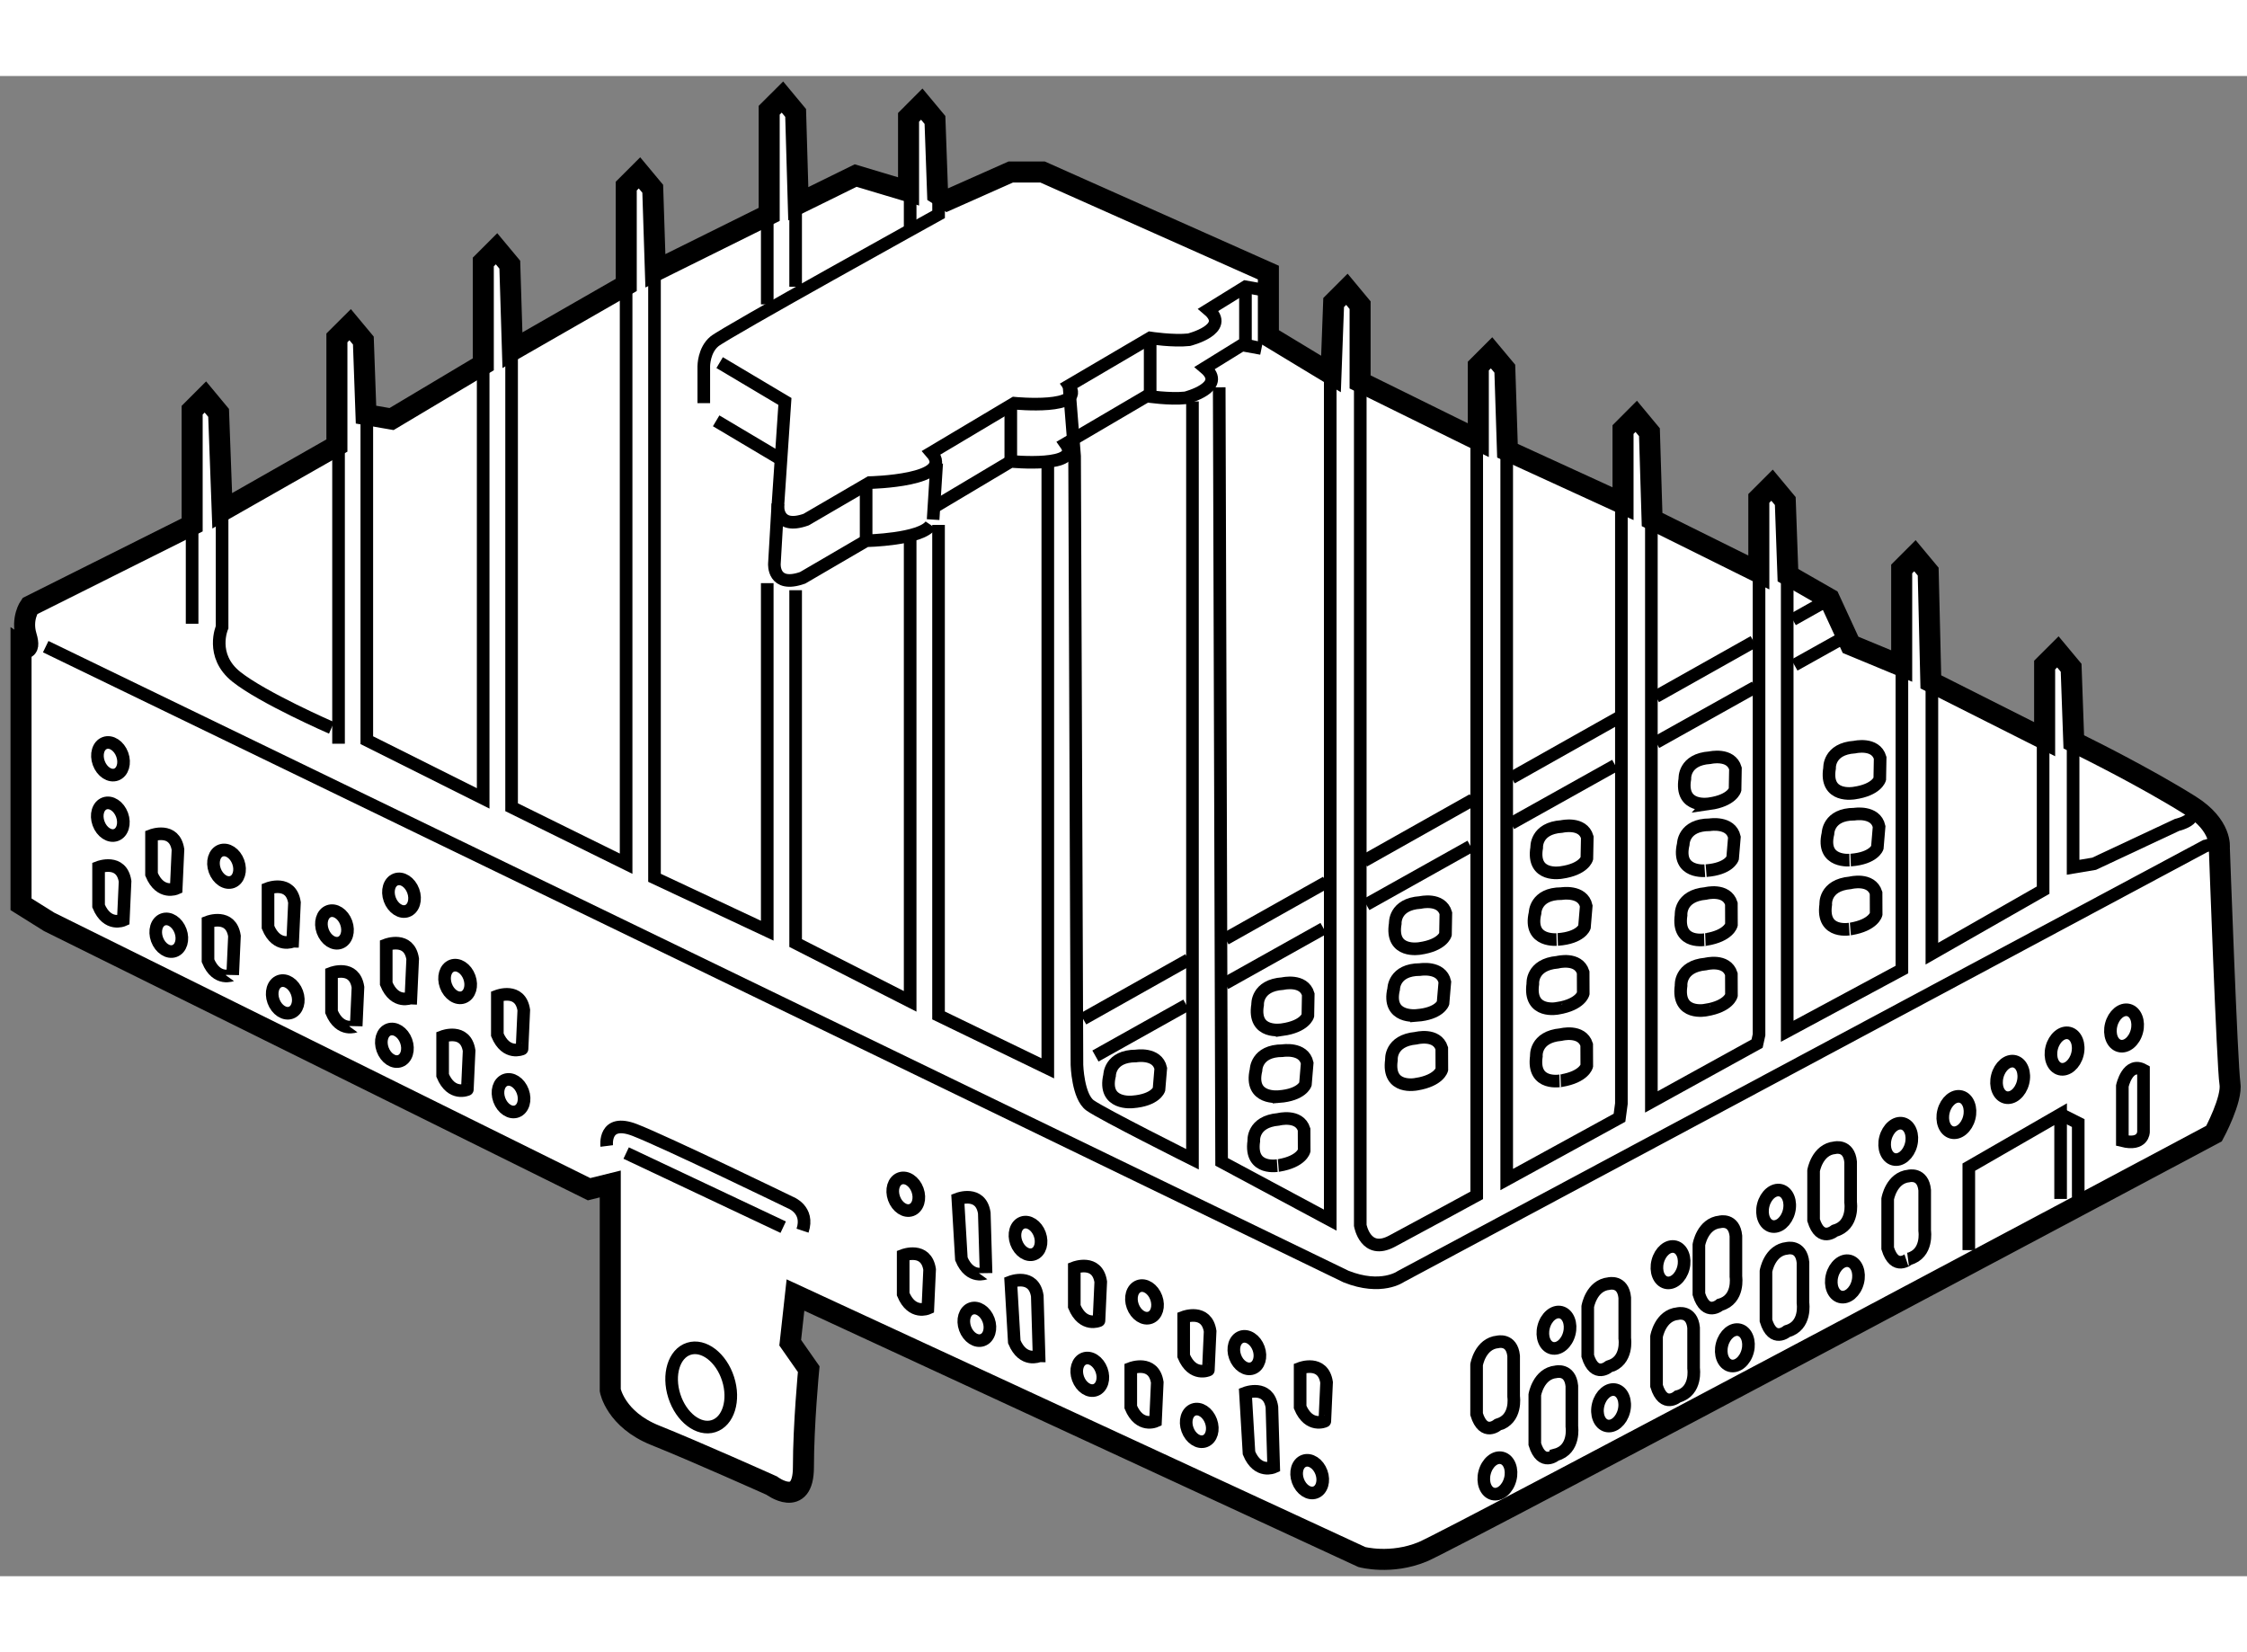 <?xml version="1.0" encoding="utf-8"?>
<!-- Generator: Adobe Illustrator 15.1.0, SVG Export Plug-In . SVG Version: 6.00 Build 0)  -->
<!DOCTYPE svg PUBLIC "-//W3C//DTD SVG 1.1//EN" "http://www.w3.org/Graphics/SVG/1.1/DTD/svg11.dtd">
<svg version="1.1" xmlns="http://www.w3.org/2000/svg" xmlns:xlink="http://www.w3.org/1999/xlink" x="0px" y="0px" width="244.8px"
	 height="180px" viewBox="10.502 78.475 53.43 35.672" enable-background="new 0 0 244.8 180" xml:space="preserve">
	
<rect x="10.502" y="78.475" width="53.43" height="35.672" fill="#808080" stroke="none"/>
	
<g><path fill="#FFFFFF" stroke="#000000" stroke-width="0.5" d="M11.672,98.589l12.837,6.356l0.504-0.125v4.907
			c0,0,0.125,0.691,1.07,1.07c0.944,0.377,2.768,1.195,2.768,1.195s0.755,0.566,0.755-0.44c0-1.008,0.126-2.328,0.126-2.328
			l-0.44-0.629l0.125-1.134l13.467,6.23c0,0,0.692,0.188,1.448-0.125c0.755-0.316,18.816-9.944,18.816-9.944
			s0.441-0.817,0.378-1.195c-0.063-0.377-0.252-5.601-0.252-5.601s0.071-0.528-0.693-1.007c-1.07-0.672-2.517-1.385-2.517-1.385
			l-0.251-0.127l-0.063-1.761l-0.315-0.378l-0.315,0.314v1.762l-2.706-1.363l-0.063-2.622l-0.315-0.378l-0.315,0.315v2.308
			l-1.216-0.504l-0.503-1.091l-0.986-0.565l-0.063-1.763l-0.314-0.377l-0.315,0.315v1.761l-2.538-1.259l-0.063-2.076l-0.314-0.378
			l-0.314,0.315v1.762l-2.748-1.259l-0.063-1.951l-0.315-0.377l-0.315,0.315v1.762l-2.811-1.385v-1.825l-0.314-0.378l-0.315,0.315
			l-0.063,1.699l-1.489-0.901v-1.51l-5.37-2.392h-0.755l-1.51,0.671l-0.23-0.146l-0.063-1.762l-0.314-0.377l-0.314,0.315v1.761
			l-1.258-0.377l-1.364,0.671l-0.063-2.16l-0.314-0.378l-0.315,0.314v2.476l-2.706,1.342l-0.063-1.951l-0.315-0.378l-0.315,0.315
			v2.35l-2.706,1.552l-0.063-2.034l-0.315-0.378l-0.315,0.315v2.433l-2.181,1.301l-0.608-0.105l-0.063-1.762l-0.314-0.377
			l-0.315,0.314v2.56l-2.727,1.552L15.7,86.485l-0.314-0.378l-0.315,0.315v2.727l-3.86,1.931c0,0-0.209,0.293-0.084,0.712
			c0.126,0.42-0.125,0.253-0.125,0.253v6.125L11.672,98.589z"></path><path fill="none" stroke="#000000" stroke-width="0.3" d="M63.066,96.281c0.377,0.42-0.126,0.504-0.126,0.504l-19.13,10.237
			c0,0-0.462,0.334-1.301,0l-30.92-14.978"></path><path fill="none" stroke="#000000" stroke-width="0.3" d="M15.783,88.813v2.769c0,0-0.293,0.672,0.336,1.176
			c0.629,0.503,2.266,1.217,2.266,1.217"></path><line fill="none" stroke="#000000" stroke-width="0.3" x1="15.07" y1="89.149" x2="15.07" y2="91.499"></line><polyline fill="none" stroke="#000000" stroke-width="0.3" points="19.224,86.549 19.224,94.268 21.991,95.652 21.991,85.332 		
			"></polyline><line fill="none" stroke="#000000" stroke-width="0.3" x1="18.552" y1="87.345" x2="18.552" y2="94.352"></line><polyline fill="none" stroke="#000000" stroke-width="0.3" points="22.667,84.996 22.667,95.862 25.39,97.205 25.39,83.444 		"></polyline><line fill="none" stroke="#000000" stroke-width="0.3" x1="28.746" y1="83.905" x2="28.746" y2="81.85"></line><polyline fill="none" stroke="#000000" stroke-width="0.3" points="26.065,83.108 26.065,97.54 28.746,98.798 28.746,90.534 		"></polyline><line fill="none" stroke="#000000" stroke-width="0.3" x1="32.144" y1="82.143" x2="32.144" y2="81.178"></line><path fill="none" stroke="#000000" stroke-width="0.3" d="M29.421,90.702v8.39l2.723,1.386c0,0,0-6.021,0-11.16"></path><line fill="none" stroke="#000000" stroke-width="0.3" x1="29.421" y1="81.514" x2="29.421" y2="83.486"></line><polyline fill="none" stroke="#000000" stroke-width="0.3" points="42.133,85.541 42.133,105.68 39.55,104.295 39.493,85.877 		
			"></polyline><polyline fill="none" stroke="#000000" stroke-width="0.3" points="32.819,89.149 32.819,100.813 35.417,102.071 35.417,87.722 		
			"></polyline><path fill="none" stroke="#000000" stroke-width="0.3" d="M42.847,85.667v20.138c0,0,0.123,0.712,0.752,0.377
			c0.629-0.335,2.017-1.091,2.017-1.091V87.178"></path><polyline fill="none" stroke="#000000" stroke-width="0.3" points="49.769,88.688 49.769,102.869 52.283,101.483 52.329,101.273 
			52.329,90.114 		"></polyline><polyline fill="none" stroke="#000000" stroke-width="0.3" points="46.329,87.303 46.329,104.715 49.011,103.246 49.056,102.91 
			49.056,88.562 		"></polyline><polyline fill="none" stroke="#000000" stroke-width="0.3" points="52.999,90.24 52.999,101.189 55.726,99.722 55.726,92.422 		
			"></polyline><polyline fill="none" stroke="#000000" stroke-width="0.3" points="56.439,92.841 56.439,99.344 59.084,97.834 59.084,93.932 		
			"></polyline><path fill="none" stroke="#000000" stroke-width="0.3" d="M59.797,94.352v2.938l0.5-0.084l1.972-0.924
			c0,0,0.755-0.168,0.084-0.545"></path><path fill="none" stroke="#000000" stroke-width="0.3" d="M27.237,86.254v-0.881c0,0,0-0.378,0.252-0.587
			c0.251-0.21,5.331-3.021,5.331-3.021v-0.923"></path><path fill="none" stroke="#000000" stroke-width="0.3" d="M27.614,85.29l1.552,0.923l-0.167,2.475c0,0-0.042,0.587,0.671,0.335
			l1.51-0.88c0,0,2.056-0.042,1.469-0.713l1.972-1.175c0,0,1.72,0.168,1.3-0.419l1.93-1.133c0,0,0.545,0.084,0.923,0.043
			c0,0,1.007-0.252,0.462-0.714l0.881-0.545l0.461,0.083"></path><line fill="none" stroke="#000000" stroke-width="0.3" x1="27.531" y1="86.674" x2="29.083" y2="87.597"></line><line fill="none" stroke="#000000" stroke-width="0.3" x1="31.097" y1="89.526" x2="31.097" y2="88.143"></line><line fill="none" stroke="#000000" stroke-width="0.3" x1="32.775" y1="87.681" x2="32.69" y2="89.023"></line><path fill="none" stroke="#000000" stroke-width="0.3" d="M35.921,85.835l0.133,1.678l0.056,14.476c0,0,0.021,0.755,0.314,0.964
			c0.294,0.21,2.433,1.28,2.433,1.28v-18.02"></path><line fill="none" stroke="#000000" stroke-width="0.3" x1="34.537" y1="87.639" x2="34.537" y2="86.254"></line><line fill="none" stroke="#000000" stroke-width="0.3" x1="37.851" y1="84.702" x2="37.851" y2="86.086"></line><path fill="none" stroke="#000000" stroke-width="0.3" d="M32.635,89.151c-0.236,0.349-1.538,0.375-1.538,0.375l-1.51,0.881
			c-0.714,0.252-0.671-0.335-0.671-0.335l0.083-1.426"></path><path fill="none" stroke="#000000" stroke-width="0.3" d="M40.117,83.486v1.384l0.378,0.084l-0.461-0.084l-0.881,0.545
			c0.545,0.461-0.461,0.713-0.461,0.713c-0.378,0.041-0.923-0.042-0.923-0.042l-1.93,1.133c0.42,0.587-1.301,0.419-1.301,0.419
			l-1.774,1.057"></path><line fill="none" stroke="#000000" stroke-width="0.3" x1="53.13" y1="91.402" x2="54.004" y2="90.911"></line><line fill="none" stroke="#000000" stroke-width="0.3" x1="49.876" y1="93.233" x2="52.203" y2="91.925"></line><line fill="none" stroke="#000000" stroke-width="0.3" x1="46.446" y1="95.164" x2="48.979" y2="93.738"></line><line fill="none" stroke="#000000" stroke-width="0.3" x1="42.933" y1="97.141" x2="45.522" y2="95.684"></line><line fill="none" stroke="#000000" stroke-width="0.3" x1="39.642" y1="98.992" x2="42.036" y2="97.646"></line><line fill="none" stroke="#000000" stroke-width="0.3" x1="36.257" y1="100.896" x2="38.761" y2="99.488"></line><line fill="none" stroke="#000000" stroke-width="0.3" x1="53.17" y1="92.482" x2="54.255" y2="91.876"></line><line fill="none" stroke="#000000" stroke-width="0.3" x1="49.883" y1="94.322" x2="52.235" y2="93.007"></line><line fill="none" stroke="#000000" stroke-width="0.3" x1="46.434" y1="96.25" x2="48.91" y2="94.866"></line><line fill="none" stroke="#000000" stroke-width="0.3" x1="42.99" y1="98.177" x2="45.47" y2="96.789"></line><line fill="none" stroke="#000000" stroke-width="0.3" x1="39.633" y1="100.054" x2="41.974" y2="98.744"></line><line fill="none" stroke="#000000" stroke-width="0.3" x1="36.55" y1="101.778" x2="38.713" y2="100.567"></line><path fill="none" stroke="#000000" stroke-width="0.3" d="M43.588,101.87c0,0-0.041-0.459,0.586-0.516
			c0,0,0.494-0.128,0.611,0.241l0.002,0.505c0,0-0.061,0.259-0.601,0.348C44.186,102.448,43.483,102.595,43.588,101.87z"></path><path fill="none" stroke="#000000" stroke-width="0.3" d="M43.641,100.184c0,0,0-0.462,0.629-0.462c0,0,0.503-0.084,0.588,0.294
			l-0.043,0.504c0,0-0.083,0.252-0.629,0.293C44.186,100.813,43.473,100.896,43.641,100.184z"></path><path fill="none" stroke="#000000" stroke-width="0.3" d="M43.679,98.627c0,0-0.03-0.46,0.598-0.5c0,0,0.497-0.117,0.605,0.255
			l-0.009,0.505c0,0-0.068,0.256-0.609,0.333C44.264,99.22,43.557,99.35,43.679,98.627z"></path><path fill="none" stroke="#000000" stroke-width="0.3" d="M40.315,103.799c0,0-0.041-0.46,0.586-0.515c0,0,0.494-0.127,0.61,0.241
			l0.002,0.505c0,0-0.061,0.259-0.601,0.349C40.914,104.379,40.211,104.524,40.315,103.799z"></path><path fill="none" stroke="#000000" stroke-width="0.3" d="M40.368,102.113c0,0,0-0.462,0.629-0.462c0,0,0.504-0.084,0.588,0.294
			l-0.042,0.503c0,0-0.083,0.253-0.629,0.295C40.914,102.743,40.201,102.827,40.368,102.113z"></path><path fill="none" stroke="#000000" stroke-width="0.3" d="M36.886,102.239c0,0,0-0.462,0.629-0.462c0,0,0.503-0.084,0.588,0.294
			l-0.042,0.503c0,0-0.083,0.253-0.629,0.295C37.432,102.869,36.718,102.952,36.886,102.239z"></path><path fill="none" stroke="#000000" stroke-width="0.3" d="M40.406,100.558c0,0-0.029-0.461,0.599-0.502
			c0,0,0.497-0.115,0.605,0.255l-0.009,0.507c0,0-0.068,0.257-0.609,0.333C40.992,101.15,40.285,101.28,40.406,100.558z"></path><path fill="none" stroke="#000000" stroke-width="0.3" d="M46.95,100.063c0,0-0.041-0.459,0.586-0.515c0,0,0.495-0.128,0.611,0.24
			l0.002,0.505c0,0-0.061,0.259-0.601,0.349C47.549,100.643,46.846,100.789,46.95,100.063z"></path><path fill="none" stroke="#000000" stroke-width="0.3" d="M47.034,101.783c0,0-0.041-0.46,0.586-0.515
			c0,0,0.494-0.127,0.611,0.241l0.002,0.505c0,0-0.061,0.258-0.601,0.349C47.633,102.363,46.93,102.508,47.034,101.783z"></path><path fill="none" stroke="#000000" stroke-width="0.3" d="M47.003,98.377c0,0,0-0.461,0.629-0.461c0,0,0.504-0.084,0.588,0.294
			l-0.042,0.503c0,0-0.084,0.252-0.63,0.293C47.549,99.006,46.835,99.091,47.003,98.377z"></path><path fill="none" stroke="#000000" stroke-width="0.3" d="M47.042,96.822c0,0-0.03-0.461,0.598-0.502c0,0,0.497-0.115,0.605,0.255
			l-0.01,0.506c0,0-0.067,0.257-0.608,0.333C47.627,97.414,46.92,97.545,47.042,96.822z"></path><path fill="none" stroke="#000000" stroke-width="0.3" d="M50.475,98.428c0,0-0.041-0.46,0.586-0.516c0,0,0.494-0.127,0.61,0.242
			l0.002,0.504c0,0-0.061,0.26-0.601,0.348C51.073,99.006,50.37,99.153,50.475,98.428z"></path><path fill="none" stroke="#000000" stroke-width="0.3" d="M50.475,100.105c0,0-0.041-0.459,0.586-0.515c0,0,0.494-0.129,0.61,0.24
			l0.002,0.506c0,0-0.061,0.258-0.601,0.348C51.073,100.685,50.37,100.831,50.475,100.105z"></path><path fill="none" stroke="#000000" stroke-width="0.3" d="M50.527,96.742c0,0,0-0.463,0.629-0.463c0,0,0.503-0.084,0.587,0.294
			l-0.042,0.503c0,0-0.083,0.252-0.629,0.294C51.073,97.37,50.36,97.454,50.527,96.742z"></path><path fill="none" stroke="#000000" stroke-width="0.3" d="M50.565,95.186c0,0-0.03-0.461,0.598-0.502c0,0,0.497-0.115,0.605,0.256
			l-0.009,0.505c0,0-0.068,0.257-0.609,0.334C51.151,95.778,50.444,95.908,50.565,95.186z"></path><path fill="none" stroke="#000000" stroke-width="0.3" d="M53.915,98.176c0,0-0.041-0.46,0.586-0.516c0,0,0.494-0.127,0.611,0.242
			l0.002,0.504c0,0-0.062,0.259-0.601,0.349C54.514,98.755,53.81,98.901,53.915,98.176z"></path><path fill="none" stroke="#000000" stroke-width="0.3" d="M53.968,96.489c0,0,0-0.462,0.629-0.462c0,0,0.503-0.084,0.587,0.295
			l-0.042,0.502c0,0-0.083,0.252-0.629,0.294C54.514,97.118,53.8,97.202,53.968,96.489z"></path><path fill="none" stroke="#000000" stroke-width="0.3" d="M54.006,94.934c0,0-0.029-0.461,0.598-0.502
			c0,0,0.497-0.115,0.605,0.256L55.2,95.192c0,0-0.068,0.257-0.609,0.334C54.591,95.526,53.885,95.656,54.006,94.934z"></path><path fill="none" stroke="#000000" stroke-width="0.3" d="M14.105,97.457v-0.924c0,0,0.545-0.209,0.629,0.336l-0.042,0.924
			C14.692,97.793,14.315,97.959,14.105,97.457z"></path><path fill="none" stroke="#000000" stroke-width="0.3" d="M16.875,98.715v-0.922c0,0,0.545-0.211,0.629,0.335l-0.042,0.923
			C17.461,99.051,17.084,99.219,16.875,98.715z"></path><path fill="none" stroke="#000000" stroke-width="0.3" d="M19.686,100.058v-0.924c0,0,0.545-0.209,0.629,0.336l-0.042,0.924
			C20.272,100.394,19.895,100.561,19.686,100.058z"></path><path fill="none" stroke="#000000" stroke-width="0.3" d="M22.328,101.273v-0.922c0,0,0.545-0.21,0.629,0.335l-0.042,0.923
			C22.916,101.609,22.538,101.777,22.328,101.273z"></path><path fill="none" stroke="#000000" stroke-width="0.3" d="M31.978,107.44v-0.923c0,0,0.545-0.209,0.629,0.336l-0.042,0.924
			C32.565,107.777,32.187,107.945,31.978,107.44z"></path><path fill="none" stroke="#000000" stroke-width="0.3" d="M36.047,107.733v-0.921c0,0,0.546-0.211,0.629,0.335l-0.042,0.923
			C36.635,108.07,36.257,108.238,36.047,107.733z"></path><path fill="none" stroke="#000000" stroke-width="0.3" d="M38.648,108.91v-0.924c0,0,0.545-0.209,0.629,0.336l-0.042,0.923
			C39.236,109.245,38.858,109.414,38.648,108.91z"></path><path fill="none" stroke="#000000" stroke-width="0.3" d="M41.417,110.126v-0.923c0,0,0.545-0.21,0.629,0.335l-0.042,0.923
			C42.005,110.461,41.627,110.63,41.417,110.126z"></path><path fill="none" stroke="#000000" stroke-width="0.3" d="M37.39,110.126v-0.923c0,0,0.545-0.21,0.63,0.335l-0.042,0.923
			C37.978,110.461,37.6,110.63,37.39,110.126z"></path><path fill="none" stroke="#000000" stroke-width="0.3" d="M33.362,106.602l-0.084-1.426c0,0,0.545-0.209,0.629,0.335l0.042,1.427
			C33.949,106.938,33.571,107.105,33.362,106.602z"></path><path fill="none" stroke="#000000" stroke-width="0.3" d="M34.62,108.573l-0.083-1.426c0,0,0.545-0.21,0.63,0.335l0.042,1.427
			C35.208,108.909,34.831,109.077,34.62,108.573z"></path><path fill="none" stroke="#000000" stroke-width="0.3" d="M40.201,111.217l-0.084-1.427c0,0,0.545-0.21,0.629,0.336l0.042,1.427
			C40.788,111.553,40.41,111.721,40.201,111.217z"></path><path fill="none" stroke="#000000" stroke-width="0.3" d="M21.027,102.239v-0.923c0,0,0.545-0.21,0.63,0.335l-0.042,0.923
			C21.615,102.574,21.237,102.743,21.027,102.239z"></path><path fill="none" stroke="#000000" stroke-width="0.3" d="M18.385,100.729v-0.923c0,0,0.545-0.209,0.629,0.336l-0.042,0.923
			C18.972,101.064,18.594,101.231,18.385,100.729z"></path><path fill="none" stroke="#000000" stroke-width="0.3" d="M15.448,99.512v-0.923c0,0,0.545-0.21,0.629,0.336l-0.042,0.923
			C16.035,99.848,15.657,100.016,15.448,99.512z"></path><path fill="none" stroke="#000000" stroke-width="0.3" d="M12.846,98.211v-0.922c0,0,0.545-0.211,0.63,0.334l-0.042,0.924
			C13.434,98.547,13.057,98.715,12.846,98.211z"></path><path fill="none" stroke="#000000" stroke-width="0.3" d="M24.929,103.917c0,0-0.084-0.672,0.671-0.378
			c0.755,0.295,3.692,1.721,3.692,1.721s0.461,0.167,0.293,0.671"></path><line fill="none" stroke="#000000" stroke-width="0.3" x1="25.391" y1="104.085" x2="29.125" y2="105.848"></line><ellipse transform="matrix(0.952 -0.305 0.305 0.952 -32.202 13.565)" fill="none" stroke="#000000" stroke-width="0.3" cx="27.237" cy="109.665" rx="0.671" ry="0.966"></ellipse><ellipse transform="matrix(0.939 -0.344 0.344 0.939 -31.759 10.275)" fill="none" stroke="#000000" stroke-width="0.3" cx="13.104" cy="94.721" rx="0.297" ry="0.399"></ellipse><ellipse transform="matrix(0.94 -0.342 0.342 0.94 -32.1 10.304)" fill="none" stroke="#000000" stroke-width="0.3" cx="13.146" cy="96.105" rx="0.297" ry="0.399"></ellipse><ellipse transform="matrix(0.94 -0.341 0.341 0.94 -32.205 11.234)" fill="none" stroke="#000000" stroke-width="0.3" cx="15.873" cy="97.281" rx="0.297" ry="0.398"></ellipse><ellipse transform="matrix(0.939 -0.344 0.344 0.939 -33.453 12.048)" fill="none" stroke="#000000" stroke-width="0.3" cx="17.258" cy="100.385" rx="0.297" ry="0.399"></ellipse><ellipse transform="matrix(0.94 -0.342 0.342 0.94 -32.654 12.282)" fill="none" stroke="#000000" stroke-width="0.3" cx="18.474" cy="98.665" rx="0.297" ry="0.398"></ellipse><ellipse transform="matrix(0.94 -0.342 0.342 0.94 -32.3 12.782)" fill="none" stroke="#000000" stroke-width="0.3" cx="20.068" cy="97.91" rx="0.297" ry="0.399"></ellipse><ellipse transform="matrix(0.94 -0.343 0.343 0.94 -32.952 13.353)" fill="none" stroke="#000000" stroke-width="0.3" cx="21.327" cy="99.966" rx="0.297" ry="0.399"></ellipse><ellipse transform="matrix(0.939 -0.344 0.344 0.939 -33.934 14.037)" fill="none" stroke="#000000" stroke-width="0.3" cx="22.627" cy="102.735" rx="0.297" ry="0.398"></ellipse><ellipse transform="matrix(0.94 -0.341 0.341 0.94 -33.897 17.206)" fill="none" stroke="#000000" stroke-width="0.3" cx="32.025" cy="105.084" rx="0.297" ry="0.399"></ellipse><ellipse transform="matrix(0.939 -0.344 0.344 0.939 -34.353 18.469)" fill="none" stroke="#000000" stroke-width="0.3" cx="34.92" cy="106.133" rx="0.297" ry="0.399"></ellipse><ellipse transform="matrix(0.939 -0.344 0.344 0.939 -35.374 19.171)" fill="none" stroke="#000000" stroke-width="0.3" cx="36.388" cy="109.364" rx="0.297" ry="0.398"></ellipse><ellipse transform="matrix(0.939 -0.344 0.344 0.939 -34.703 19.513)" fill="none" stroke="#000000" stroke-width="0.3" cx="37.689" cy="107.643" rx="0.297" ry="0.399"></ellipse><ellipse transform="matrix(0.939 -0.344 0.344 0.939 -35.633 20.139)" fill="none" stroke="#000000" stroke-width="0.3" cx="38.99" cy="110.58" rx="0.297" ry="0.399"></ellipse><ellipse transform="matrix(0.94 -0.342 0.342 0.94 -34.805 20.317)" fill="none" stroke="#000000" stroke-width="0.3" cx="40.164" cy="108.776" rx="0.297" ry="0.397"></ellipse><ellipse transform="matrix(0.94 -0.342 0.342 0.94 -35.724 21.006)" fill="none" stroke="#000000" stroke-width="0.3" cx="41.658" cy="111.724" rx="0.297" ry="0.399"></ellipse><ellipse transform="matrix(0.94 -0.342 0.342 0.94 -34.963 18.08)" fill="none" stroke="#000000" stroke-width="0.3" cx="33.746" cy="108.105" rx="0.297" ry="0.398"></ellipse><ellipse transform="matrix(0.94 -0.342 0.342 0.94 -33.531 12.94)" fill="none" stroke="#000000" stroke-width="0.3" cx="19.9" cy="101.477" rx="0.297" ry="0.398"></ellipse><ellipse transform="matrix(0.939 -0.344 0.344 0.939 -33.117 11.007)" fill="none" stroke="#000000" stroke-width="0.3" cx="14.489" cy="98.917" rx="0.297" ry="0.399"></ellipse><path fill="none" stroke="#000000" stroke-width="0.3" d="M45.613,110.294v-1.175c0,0,0.083-0.503,0.503-0.544
			c0,0,0.336-0.084,0.378,0.335v0.964c0,0,0.084,0.545-0.378,0.671C46.116,110.545,45.781,110.84,45.613,110.294z"></path><path fill="none" stroke="#000000" stroke-width="0.3" d="M46.997,111.007v-1.174c0,0,0.084-0.504,0.503-0.546
			c0,0,0.336-0.084,0.378,0.336v0.965c0,0,0.083,0.545-0.378,0.671C47.5,111.259,47.165,111.553,46.997,111.007z"></path><path fill="none" stroke="#000000" stroke-width="0.3" d="M48.256,108.91v-1.175c0,0,0.084-0.504,0.503-0.546
			c0,0,0.336-0.084,0.377,0.335v0.967c0,0,0.085,0.544-0.377,0.67C48.759,109.161,48.423,109.454,48.256,108.91z"></path><path fill="none" stroke="#000000" stroke-width="0.3" d="M49.892,109.623v-1.176c0,0,0.085-0.502,0.504-0.544
			c0,0,0.335-0.084,0.377,0.335v0.965c0,0,0.084,0.546-0.377,0.671C50.396,109.874,50.06,110.168,49.892,109.623z"></path><path fill="none" stroke="#000000" stroke-width="0.3" d="M50.899,107.44v-1.175c0,0,0.083-0.502,0.503-0.544
			c0,0,0.335-0.085,0.377,0.335v0.966c0,0,0.084,0.544-0.377,0.671C51.402,107.693,51.067,107.986,50.899,107.44z"></path><path fill="none" stroke="#000000" stroke-width="0.3" d="M52.494,108.07v-1.175c0,0,0.083-0.503,0.502-0.545
			c0,0,0.336-0.085,0.378,0.336v0.965c0,0,0.084,0.545-0.378,0.67C52.996,108.321,52.661,108.616,52.494,108.07z"></path><path fill="none" stroke="#000000" stroke-width="0.3" d="M53.626,105.68v-1.176c0,0,0.084-0.503,0.503-0.545
			c0,0,0.336-0.084,0.378,0.336v0.965c0,0,0.083,0.546-0.378,0.671C54.129,105.931,53.793,106.224,53.626,105.68z"></path><path fill="none" stroke="#000000" stroke-width="0.3" d="M55.388,106.351v-1.175c0,0,0.084-0.504,0.503-0.546
			c0,0,0.335-0.084,0.377,0.337v0.965c0,0,0.084,0.546-0.377,0.67C55.892,106.602,55.556,106.896,55.388,106.351z"></path><ellipse transform="matrix(-0.968 -0.25 0.25 -0.968 62.752 231.442)" fill="none" stroke="#000000" stroke-width="0.3" cx="46.053" cy="111.742" rx="0.315" ry="0.441"></ellipse><ellipse transform="matrix(-0.969 -0.247 0.247 -0.969 66.77 224.969)" fill="none" stroke="#000000" stroke-width="0.3" cx="47.48" cy="108.301" rx="0.315" ry="0.44"></ellipse><ellipse transform="matrix(-0.969 -0.248 0.248 -0.969 68.845 229.008)" fill="none" stroke="#000000" stroke-width="0.3" cx="48.869" cy="110.161" rx="0.315" ry="0.441"></ellipse><ellipse transform="matrix(-0.968 -0.25 0.25 -0.968 72.108 222.588)" fill="none" stroke="#000000" stroke-width="0.3" cx="50.169" cy="106.721" rx="0.315" ry="0.44"></ellipse><ellipse transform="matrix(-0.968 -0.25 0.25 -0.968 74.648 226.861)" fill="none" stroke="#000000" stroke-width="0.3" cx="51.722" cy="108.693" rx="0.315" ry="0.44"></ellipse><ellipse transform="matrix(-0.969 -0.248 0.248 -0.969 77.725 220.638)" fill="none" stroke="#000000" stroke-width="0.3" cx="52.77" cy="105.42" rx="0.315" ry="0.441"></ellipse><ellipse transform="matrix(-0.969 -0.248 0.248 -0.969 80.531 224.35)" fill="none" stroke="#000000" stroke-width="0.3" cx="54.407" cy="107.099" rx="0.315" ry="0.44"></ellipse><ellipse transform="matrix(-0.968 -0.249 0.249 -0.968 83.692 218.092)" fill="none" stroke="#000000" stroke-width="0.3" cx="55.666" cy="103.743" rx="0.315" ry="0.44"></ellipse><ellipse transform="matrix(-0.968 -0.25 0.25 -0.968 86.376 217.265)" fill="none" stroke="#000000" stroke-width="0.3" cx="56.966" cy="103.155" rx="0.315" ry="0.44"></ellipse><ellipse transform="matrix(-0.968 -0.25 0.25 -0.968 89.124 215.942)" fill="none" stroke="#000000" stroke-width="0.3" cx="58.267" cy="102.315" rx="0.315" ry="0.442"></ellipse><ellipse transform="matrix(-0.969 -0.248 0.248 -0.969 92.137 214.977)" fill="none" stroke="#000000" stroke-width="0.3" cx="59.609" cy="101.686" rx="0.315" ry="0.441"></ellipse><ellipse transform="matrix(-0.968 -0.25 0.25 -0.968 94.734 214.213)" fill="none" stroke="#000000" stroke-width="0.3" cx="60.951" cy="101.099" rx="0.315" ry="0.44"></ellipse><polyline fill="none" stroke="#000000" stroke-width="0.3" points="57.317,106.393 57.317,104.42 59.5,103.162 59.5,105.176 		"></polyline><polyline fill="none" stroke="#000000" stroke-width="0.3" points="59.5,103.162 59.919,103.372 59.919,105.134 		"></polyline><path fill="none" stroke="#000000" stroke-width="0.3" d="M60.968,103.792v-1.302c0,0,0.125-0.587,0.503-0.377v1.468
			C61.471,103.581,61.471,103.917,60.968,103.792z"></path></g>


</svg>